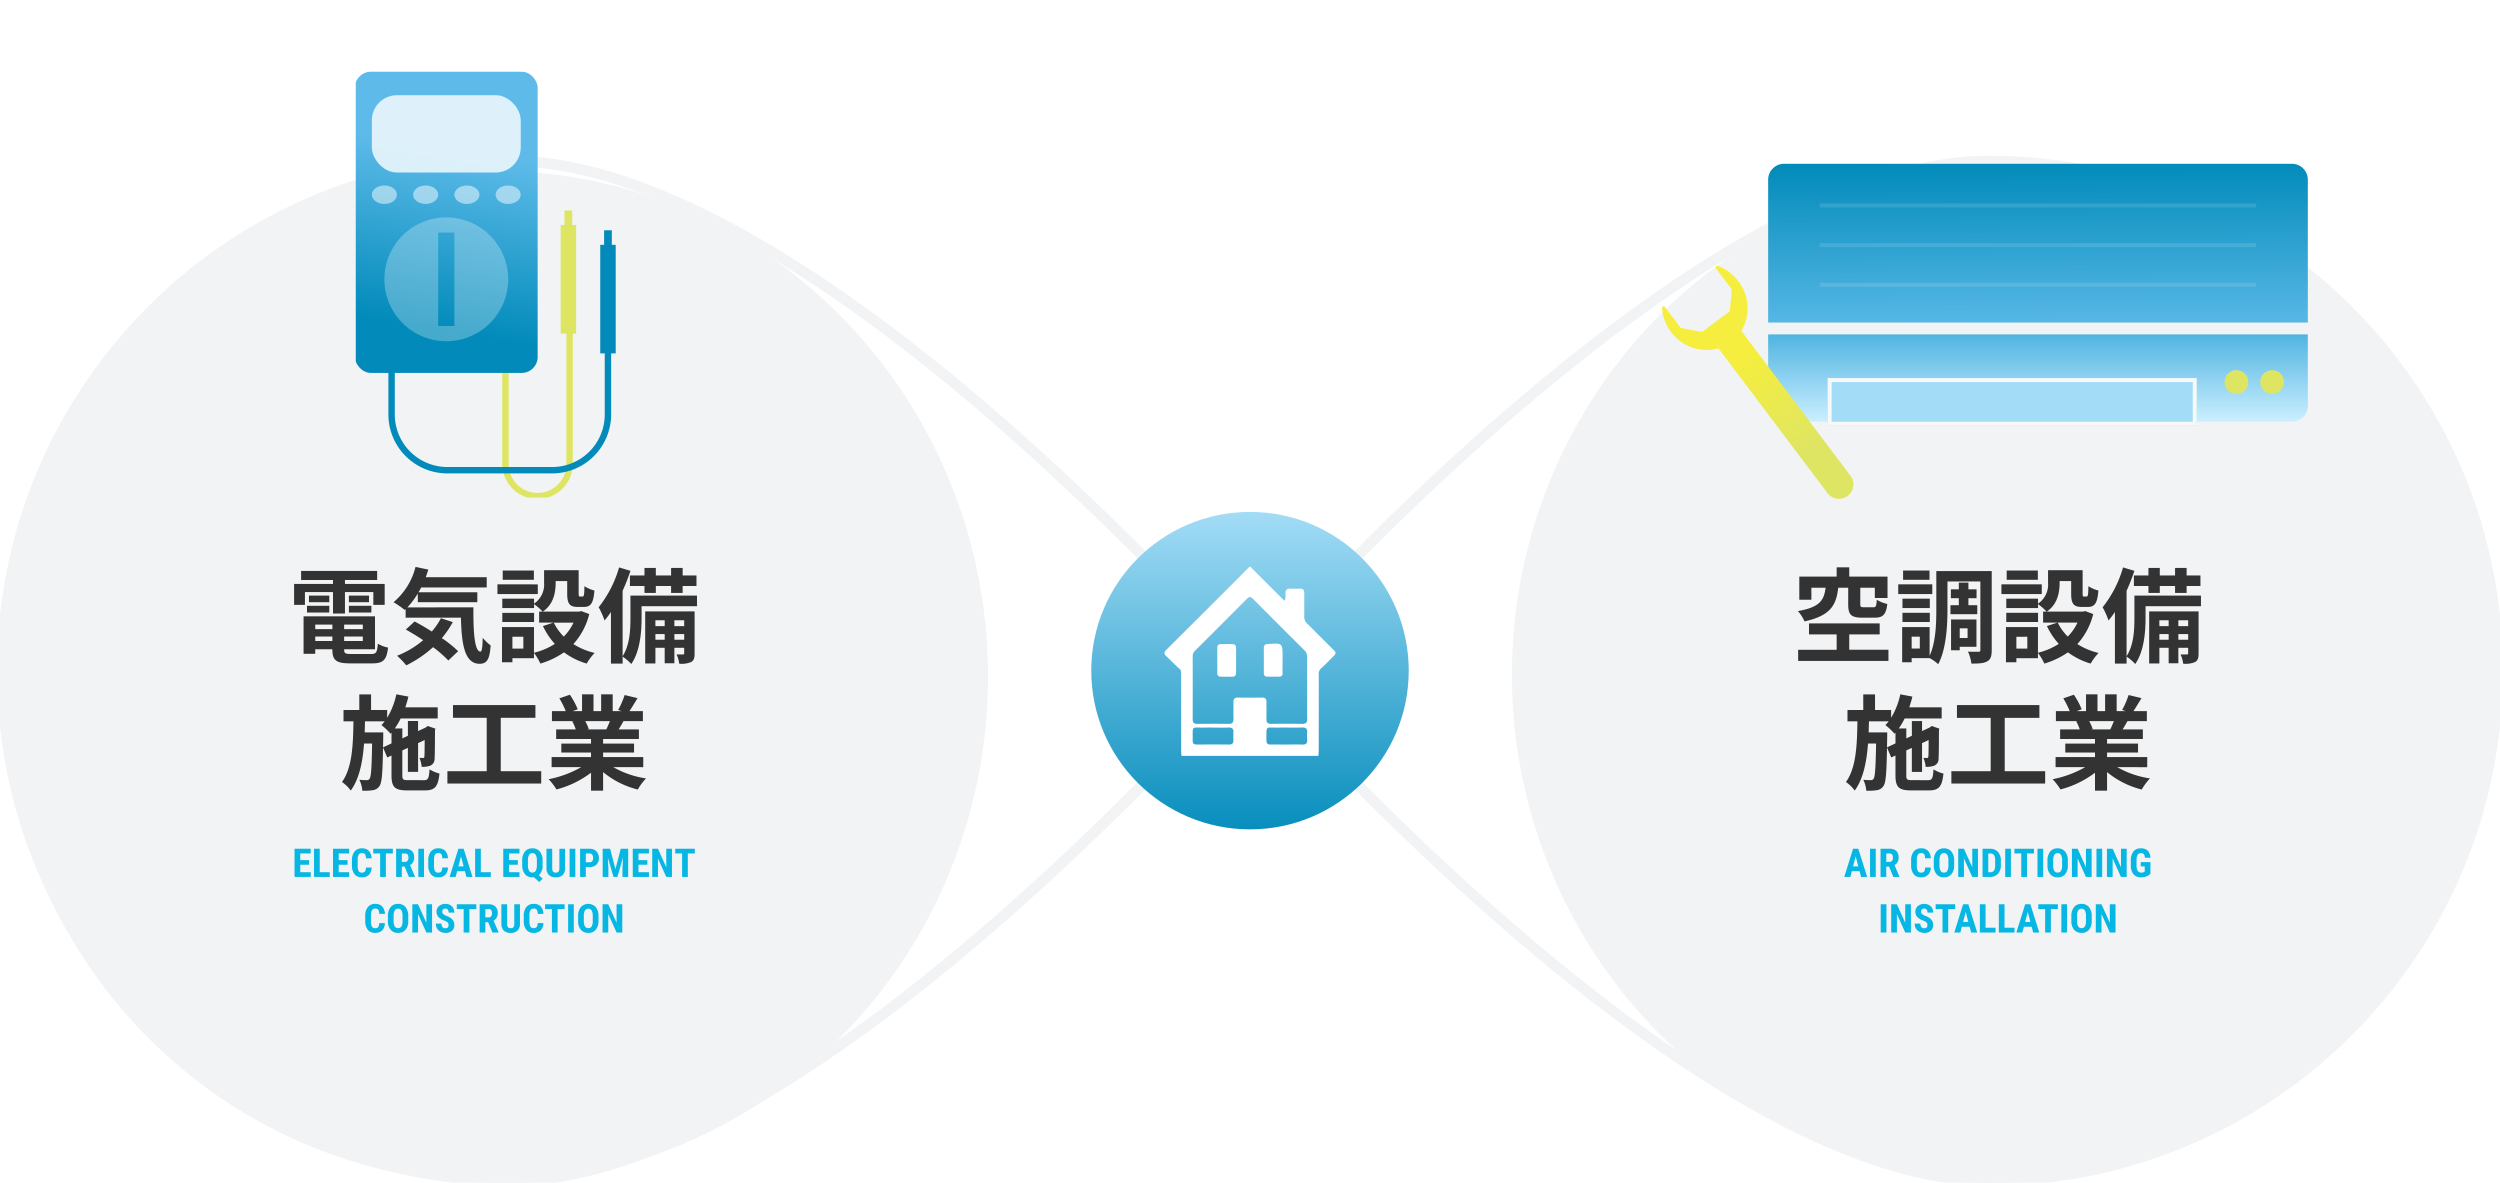 <svg xmlns="http://www.w3.org/2000/svg" xmlns:xlink="http://www.w3.org/1999/xlink" width="630" height="298" viewBox="0 0 630 298">
  <defs>
    <clipPath id="clip-path">
      <rect id="Rectangle_59894" data-name="Rectangle 59894" width="630" height="298" transform="translate(368 1681)" fill="#fff" stroke="#707070" stroke-width="1"/>
    </clipPath>
    <clipPath id="clip-path-2">
      <rect id="Rectangle_59826" data-name="Rectangle 59826" width="65.691" height="107.775" transform="translate(0 0)" fill="#fff" stroke="#707070" stroke-width="1"/>
    </clipPath>
    <linearGradient id="linear-gradient" x1="0.463" y1="0.856" x2="0.526" y2="0.251" gradientUnits="objectBoundingBox">
      <stop offset="0" stop-color="#028bba"/>
      <stop offset="1" stop-color="#5ebbe9"/>
    </linearGradient>
    <linearGradient id="linear-gradient-2" x1="0.518" y1="1.087" x2="0.5" gradientUnits="objectBoundingBox">
      <stop offset="0" stop-color="#5ebbe9"/>
      <stop offset="1" stop-color="#028bba"/>
    </linearGradient>
    <linearGradient id="linear-gradient-3" x1="0.5" x2="0.5" y2="1" gradientUnits="objectBoundingBox">
      <stop offset="0" stop-color="#50b4e2"/>
      <stop offset="1" stop-color="#cbefff"/>
    </linearGradient>
    <linearGradient id="linear-gradient-4" x1="0.479" y1="0.772" x2="0.492" y2="0.35" gradientUnits="objectBoundingBox">
      <stop offset="0" stop-color="#dee562"/>
      <stop offset="1" stop-color="#f5ee3f"/>
    </linearGradient>
    <linearGradient id="linear-gradient-5" x1="0.5" x2="0.5" y2="1" gradientUnits="objectBoundingBox">
      <stop offset="0" stop-color="#a3dcf6"/>
      <stop offset="1" stop-color="#088ebd"/>
    </linearGradient>
    <filter id="Path_85961" x="461.755" y="210.782" width="83.153" height="27.305" filterUnits="userSpaceOnUse">
      <feOffset input="SourceAlpha"/>
      <feGaussianBlur stdDeviation="1" result="blur"/>
      <feFlood flood-color="#fff"/>
      <feComposite operator="in" in2="blur"/>
      <feComposite in="SourceGraphic"/>
    </filter>
    <filter id="Path_85959" x="71.227" y="210.781" width="106.864" height="27.305" filterUnits="userSpaceOnUse">
      <feOffset input="SourceAlpha"/>
      <feGaussianBlur stdDeviation="1" result="blur-2"/>
      <feFlood flood-color="#fff"/>
      <feComposite operator="in" in2="blur-2"/>
      <feComposite in="SourceGraphic"/>
    </filter>
  </defs>
  <g id="img" transform="translate(-368 -1681)">
    <g id="img-2" data-name="img" clip-path="url(#clip-path)">
      <path id="Path_85614" data-name="Path 85614" d="M501.1,0C432.273,0,334.635,105.91,315.76,127.142l-.758.852-.753-.852a714.166,714.166,0,0,0-63.736-62.925C201.9,22.2,159.852,0,128.9,0,57.826,0,0,57.894,0,129.057S57.826,258.113,128.9,258.113c68.615,0,166.428-106.175,185.34-127.459L315,129.8l.76.856C334.672,151.942,432.486,258.113,501.1,258.113,572.174,258.113,630,200.219,630,129.057S572.174,0,501.1,0M128.9,256.911c-70.416,0-127.7-57.356-127.7-127.855S58.489,1.2,128.9,1.2c30.655,0,72.435,22.1,120.824,63.925a712.334,712.334,0,0,1,63.62,62.812l.85.958-.851.958C294.5,151.072,197.007,256.911,128.9,256.911m372.19,0c-68.1,0-165.586-105.835-184.438-127.052l-.852-.959.852-.959C335.472,106.777,432.785,1.2,501.1,1.2c70.416,0,127.7,57.355,127.7,127.855S571.511,256.911,501.1,256.911" transform="translate(368 1721)" fill="#f2f3f4" stroke="#f2f3f4" stroke-width="1.5"/>
      <ellipse id="Ellipse_1751" data-name="Ellipse 1751" cx="124.5" cy="127.5" rx="124.5" ry="127.5" transform="translate(368 1724)" fill="#f2f3f4"/>
      <ellipse id="Ellipse_1754" data-name="Ellipse 1754" cx="124.5" cy="127" rx="124.5" ry="127" transform="translate(749 1724)" fill="#f2f3f4"/>
      <g id="img-3" data-name="img" transform="translate(457.654 1698.607)" clip-path="url(#clip-path-2)">
        <path id="Path_85541" data-name="Path 85541" d="M18.607,3.669h-.974V0H15.686V3.669h-.974V31.034h1.441v32.8a7.271,7.271,0,1,1-14.541,0V36.376H0V63.834a8.883,8.883,0,1,0,17.766,0v-32.8h.845V3.669Z" transform="translate(36.915 35.424)" fill="#dee562"/>
        <path id="Path_85542" data-name="Path 85542" d="M57.282,3.669h-.974V0H54.361V3.669h-.974V31.034h1.135v15.4A13.251,13.251,0,0,1,41.287,59.665H14.848A13.253,13.253,0,0,1,1.612,46.429V24.936H0V46.429A14.865,14.865,0,0,0,14.848,61.277H41.287A14.865,14.865,0,0,0,56.134,46.429v-15.4h1.151V3.669Z" transform="translate(8.22 40.415)" fill="#028bba"/>
        <rect id="Rectangle_59824" data-name="Rectangle 59824" width="46.046" height="75.899" rx="4" transform="translate(-0.212 0.47)" fill="url(#linear-gradient)"/>
        <rect id="Rectangle_59825" data-name="Rectangle 59825" width="37.52" height="19.481" rx="6.33" transform="translate(4.05 6.387)" fill="#fff" opacity="0.794"/>
        <ellipse id="Ellipse_1729" data-name="Ellipse 1729" cx="3.163" cy="2.331" rx="3.163" ry="2.331" transform="translate(4.05 29.131)" fill="#fff" opacity="0.49"/>
        <ellipse id="Ellipse_1730" data-name="Ellipse 1730" cx="3.163" cy="2.331" rx="3.163" ry="2.331" transform="translate(14.448 29.131)" fill="#fff" opacity="0.49"/>
        <ellipse id="Ellipse_1731" data-name="Ellipse 1731" cx="3.163" cy="2.331" rx="3.163" ry="2.331" transform="translate(24.846 29.131)" fill="#fff" opacity="0.49"/>
        <ellipse id="Ellipse_1732" data-name="Ellipse 1732" cx="3.163" cy="2.331" rx="3.163" ry="2.331" transform="translate(35.244 29.131)" fill="#fff" opacity="0.49"/>
        <g id="Group_28265" data-name="Group 28265" transform="translate(7.214 37.175)" opacity="0.55">
          <path id="Path_85543" data-name="Path 85543" d="M15.6,0A15.6,15.6,0,1,0,31.2,15.6,15.6,15.6,0,0,0,15.6,0Zm2.035,27.364H13.561V3.834h4.072Z" transform="translate(0 0)" fill="#fff" opacity="0.49"/>
        </g>
      </g>
      <g id="Group_28284" data-name="Group 28284" transform="translate(47.573 39.276)">
        <g id="Group_28283" data-name="Group 28283" transform="translate(17162.873 6081.497)">
          <path id="Rectangle_59866" data-name="Rectangle 59866" d="M4,0H132a4,4,0,0,1,4,4V40a0,0,0,0,1,0,0H0a0,0,0,0,1,0,0V4A4,4,0,0,1,4,0Z" transform="translate(-16396.873 -4398.497)" fill="url(#linear-gradient-2)"/>
          <path id="Rectangle_59867" data-name="Rectangle 59867" d="M0,0H136a0,0,0,0,1,0,0V18a4,4,0,0,1-4,4H4a4,4,0,0,1-4-4V0A0,0,0,0,1,0,0Z" transform="translate(-16396.873 -4355.497)" fill="url(#linear-gradient-3)"/>
          <g id="Rectangle_59868" data-name="Rectangle 59868" transform="translate(-16381.873 -4344.497)" fill="#a3dcf6" stroke="#f6f8f9" stroke-width="1">
            <rect width="93" height="12" stroke="none"/>
            <rect x="0.5" y="0.5" width="92" height="11" fill="none"/>
          </g>
          <circle id="Ellipse_1744" data-name="Ellipse 1744" cx="3" cy="3" r="3" transform="translate(-16281.873 -4346.497)" fill="#dee562"/>
          <circle id="Ellipse_1745" data-name="Ellipse 1745" cx="3" cy="3" r="3" transform="translate(-16272.873 -4346.497)" fill="#dee562"/>
          <rect id="Rectangle_59869" data-name="Rectangle 59869" width="110" height="1" transform="translate(-16383.873 -4388.497)" fill="#fff" opacity="0.12"/>
          <rect id="Rectangle_59870" data-name="Rectangle 59870" width="110" height="1" transform="translate(-16383.873 -4378.497)" fill="#fff" opacity="0.12"/>
          <rect id="Rectangle_59871" data-name="Rectangle 59871" width="110" height="1" transform="translate(-16383.873 -4368.497)" fill="#fff" opacity="0.12"/>
        </g>
        <path id="Path_85572" data-name="Path 85572" d="M158.258,73.424a11.4,11.4,0,0,0-1.833-6.234.4.4,0,0,0-.724.241v6.594l-3.684,4.1h-8.757l-3.684-4.1v-6.6a.4.4,0,0,0-.722-.241,11.437,11.437,0,0,0-1.815,6.893,11.107,11.107,0,0,0,7.042,9.805v45.652a3.624,3.624,0,0,0,7.248,0v-45.7a11.1,11.1,0,0,0,6.927-10.415Z" transform="matrix(0.799, -0.602, 0.602, 0.799, 587.856, 1749.219)" fill="url(#linear-gradient-4)"/>
      </g>
      <circle id="Ellipse_1753" data-name="Ellipse 1753" cx="40" cy="40" r="40" transform="translate(643 1810)" fill="url(#linear-gradient-5)"/>
      <g id="Group_28338" data-name="Group 28338" transform="translate(661.456 1823.822)">
        <path id="Path_85607" data-name="Path 85607" d="M38.784,47.65H4.264c-.026-.492-.074-.984-.075-1.475q-.008-9.579-.01-19.158c0-.429.1-.845-.354-1.239-1.139-1-2.163-2.125-3.288-3.14C-.168,22-.185,21.565.52,20.865Q11,10.462,21.418,0h.212l8.627,8.6a3.792,3.792,0,0,0,.235-1.7c-.078-.98.3-1.452,1.324-1.389.738.045,1.481.031,2.221,0,.843-.03,1.209.311,1.193,1.186-.036,1.939.017,3.879-.02,5.818A2.364,2.364,0,0,0,36,14.373c2.24,2.2,4.434,4.442,6.672,6.642.5.495.593.866.05,1.386-1.069,1.025-2.04,2.158-3.165,3.113a1.844,1.844,0,0,0-.692,1.621q.022,9.52,0,19.041c0,.491-.052.983-.079,1.474M35.943,30.6c0-2.612-.014-5.224.01-7.835a2.176,2.176,0,0,0-.676-1.694q-6.5-6.456-12.95-12.954C21.7,7.477,21.3,7.53,20.7,8.138Q14.252,14.644,7.751,21.1A1.967,1.967,0,0,0,7.1,22.584q.022,7.941,0,15.882c0,.826.327,1.13,1.133,1.123,2.647-.023,5.294-.032,7.941,0,.947.013,1.231-.408,1.206-1.285-.039-1.375.015-2.753-.013-4.129-.017-.828.263-1.228,1.16-1.21,2.011.041,4.024.035,6.035,0,.825-.013,1.142.332,1.129,1.132-.022,1.411.031,2.824-.011,4.235-.027.906.317,1.267,1.236,1.254,2.576-.035,5.153-.047,7.729.006,1.042.022,1.341-.388,1.321-1.378-.051-2.54-.017-5.082-.017-7.623M12.308,40.526c-.7,0-1.408-.013-2.111,0-3.625.077-3.029-.662-3.1,3.236-.014.792.361,1.045,1.1,1.041,2.674-.017,5.348-.027,8.022.006.885.011,1.205-.359,1.154-1.2a13.029,13.029,0,0,1,0-1.793c.073-.943-.276-1.353-1.267-1.3-1.264.063-2.533.015-3.8.015M30.731,44.8c1.337,0,2.675-.036,4.01.012.93.033,1.277-.355,1.21-1.255a11.059,11.059,0,0,1,0-1.792c.089-1-.36-1.28-1.3-1.255-1.968.054-3.94-.01-5.909.022-3.517.056-3-.637-3.061,3.178-.013.837.356,1.117,1.148,1.1,1.3-.032,2.6-.009,3.9-.008" transform="translate(0 0)" fill="#fff"/>
        <path id="Path_85608" data-name="Path 85608" d="M62.764,96.1c0-1.054.02-2.11-.007-3.163-.017-.66.252-.991.916-.987.07,0,.141-.01.211-.009,4.284.038,3.543-.54,3.615,3.4.023,1.265-.014,2.531,0,3.8.007.7-.3,1.041-1.006,1.034-.914-.009-1.828-.006-2.741,0-.685,0-1.028-.27-1-1.011.041-1.018.01-2.038.011-3.058" transform="translate(-49.462 -72.462)" fill="#fff"/>
        <path id="Path_85609" data-name="Path 85609" d="M122.894,95.826c0,1.019-.02,2.039.007,3.057.017.627-.26.913-.864.916-.984,0-1.967,0-2.951,0a.8.8,0,0,1-.909-.9q0-3.163,0-6.325c0-.636.277-1,.945-.985.035,0,.07,0,.105-.006,3.674-.282,3.674-.282,3.674,3.4v.844h-.006" transform="translate(-93.148 -72.105)" fill="#fff"/>
      </g>
    </g>
    <g transform="matrix(1, 0, 0, 1, 368, 1681)" filter="url(#Path_85961)">
      <path id="Path_85961-2" data-name="Path 85961" d="M-34.888-1.455h-1.958L-37.227,0h-1.519l2.222-7.109h1.313L-32.974,0h-1.533Zm-1.646-1.2h1.328l-.664-2.534ZM-30.811,0h-1.436V-7.109h1.436Zm3.359-2.6h-.713V0H-29.6V-7.109h2.29a2.326,2.326,0,0,1,1.667.559,2.088,2.088,0,0,1,.588,1.589,2.068,2.068,0,0,1-1.03,1.982l1.245,2.91V0h-1.543Zm-.713-1.2h.815A.755.755,0,0,0-26.7-4.08a1.241,1.241,0,0,0,.215-.764q0-1.069-.835-1.069h-.84Zm11.221,1.426a2.659,2.659,0,0,1-.684,1.841A2.414,2.414,0,0,1-19.4.1,2.24,2.24,0,0,1-21.252-.7a3.516,3.516,0,0,1-.642-2.263v-1.2a3.426,3.426,0,0,1,.664-2.258,2.276,2.276,0,0,1,1.846-.793,2.291,2.291,0,0,1,1.765.649,2.953,2.953,0,0,1,.686,1.865h-1.44a1.915,1.915,0,0,0-.232-1.038.915.915,0,0,0-.779-.286.871.871,0,0,0-.815.4,2.817,2.817,0,0,0-.254,1.326v1.343a3.1,3.1,0,0,0,.237,1.455.87.87,0,0,0,.813.4.94.94,0,0,0,.781-.276,1.817,1.817,0,0,0,.244-1Zm5.889-.547a3.316,3.316,0,0,1-.676,2.222A2.338,2.338,0,0,1-13.608.1a2.364,2.364,0,0,1-1.88-.784,3.268,3.268,0,0,1-.693-2.195V-4.1A3.5,3.5,0,0,1-15.5-6.384a2.309,2.309,0,0,1,1.885-.823,2.32,2.32,0,0,1,1.87.808,3.447,3.447,0,0,1,.693,2.268ZM-12.5-4.106a2.919,2.919,0,0,0-.273-1.431.915.915,0,0,0-.85-.469.918.918,0,0,0-.845.452,2.774,2.774,0,0,0-.283,1.375v1.265a2.644,2.644,0,0,0,.278,1.375.944.944,0,0,0,.859.442.92.92,0,0,0,.835-.432,2.593,2.593,0,0,0,.278-1.34ZM-5.054,0H-6.489l-2.1-4.663V0h-1.436V-7.109h1.436l2.1,4.668V-7.109h1.431ZM-3.9,0V-7.109h1.88a2.587,2.587,0,0,1,1.985.791A3.1,3.1,0,0,1,.718-4.15V-3A3.111,3.111,0,0,1-.022-.8,2.642,2.642,0,0,1-2.061,0Zm1.436-5.913v4.722h.43A1.2,1.2,0,0,0-1.025-1.57,2.252,2.252,0,0,0-.718-2.876V-4.111A2.525,2.525,0,0,0-1-5.5a1.123,1.123,0,0,0-.947-.413ZM3.247,0H1.812V-7.109H3.247ZM9.058-5.913H7.3V0H5.859V-5.913H4.131v-1.2H9.058ZM11.382,0H9.946V-7.109h1.436Zm6.211-2.915a3.316,3.316,0,0,1-.676,2.222A2.338,2.338,0,0,1,15.039.1a2.364,2.364,0,0,1-1.88-.784,3.268,3.268,0,0,1-.693-2.195V-4.1a3.5,3.5,0,0,1,.679-2.288,2.309,2.309,0,0,1,1.885-.823A2.32,2.32,0,0,1,16.9-6.4a3.447,3.447,0,0,1,.693,2.268Zm-1.44-1.191a2.919,2.919,0,0,0-.273-1.431.915.915,0,0,0-.85-.469.918.918,0,0,0-.845.452A2.774,2.774,0,0,0,13.9-4.18v1.265a2.644,2.644,0,0,0,.278,1.375.944.944,0,0,0,.859.442.92.92,0,0,0,.835-.432,2.593,2.593,0,0,0,.278-1.34ZM23.594,0H22.158l-2.1-4.663V0H18.623V-7.109h1.436l2.1,4.668V-7.109h1.431Zm2.651,0H24.81V-7.109h1.436Zm6.177,0H30.986l-2.1-4.663V0H27.451V-7.109h1.436l2.1,4.668V-7.109h1.431Zm5.986-.806a2.619,2.619,0,0,1-1.018.676A3.72,3.72,0,0,1,36.069.1a2.422,2.422,0,0,1-1.9-.759,3.283,3.283,0,0,1-.7-2.209V-4.15a3.516,3.516,0,0,1,.642-2.263,2.268,2.268,0,0,1,1.873-.793,2.412,2.412,0,0,1,1.746.571,2.7,2.7,0,0,1,.681,1.792h-1.4a1.621,1.621,0,0,0-.283-.925.907.907,0,0,0-.7-.247.92.92,0,0,0-.845.425,2.707,2.707,0,0,0-.273,1.353v1.289A2.645,2.645,0,0,0,35.2-1.536a1.057,1.057,0,0,0,.955.442,1.247,1.247,0,0,0,.688-.171l.127-.088v-1.3H35.962V-3.74h2.446ZM-28.123,14h-1.436V6.891h1.436Zm6.177,0h-1.436l-2.1-4.663V14h-1.436V6.891h1.436l2.1,4.668V6.891h1.431Zm4.155-1.865a.891.891,0,0,0-.222-.657,2.558,2.558,0,0,0-.808-.461,3.766,3.766,0,0,1-1.538-.95,1.909,1.909,0,0,1-.469-1.287,1.8,1.8,0,0,1,.637-1.443,2.4,2.4,0,0,1,1.619-.544,2.424,2.424,0,0,1,1.167.276,1.914,1.914,0,0,1,.789.779A2.336,2.336,0,0,1-16.34,8.99h-1.431a1.179,1.179,0,0,0-.212-.759A.744.744,0,0,0-18.6,7.97a.767.767,0,0,0-.586.222.835.835,0,0,0-.21.6.737.737,0,0,0,.234.53,2.7,2.7,0,0,0,.83.491,3.557,3.557,0,0,1,1.511.923,2.056,2.056,0,0,1,.471,1.392,1.835,1.835,0,0,1-.591,1.45,2.339,2.339,0,0,1-1.606.522,2.766,2.766,0,0,1-1.255-.283A2.124,2.124,0,0,1-20.684,13,2.355,2.355,0,0,1-21,11.759h1.44a1.358,1.358,0,0,0,.239.894.979.979,0,0,0,.781.278Q-17.791,12.931-17.791,12.135Zm7-4.048h-1.758V14h-1.44V8.087h-1.729v-1.2h4.927Zm3.633,4.458H-9.114L-9.495,14h-1.519l2.222-7.109h1.313L-5.242,14H-6.775Zm-1.646-1.2h1.328l-.664-2.534Zm5.659,1.46h2.52V14H-4.578V6.891h1.436Zm4.785,0h2.52V14H.208V6.891H1.643Zm6.836-.264H6.521L6.14,14H4.622L6.843,6.891H8.157L10.393,14H8.86Zm-1.646-1.2H8.162L7.5,8.814Zm8.242-3.262H13.318V14h-1.44V8.087H10.149v-1.2h4.927ZM17.4,14H15.964V6.891H17.4Zm6.211-2.915a3.316,3.316,0,0,1-.676,2.222,2.338,2.338,0,0,1-1.877.791,2.364,2.364,0,0,1-1.88-.784,3.268,3.268,0,0,1-.693-2.195V9.9a3.5,3.5,0,0,1,.679-2.288,2.309,2.309,0,0,1,1.885-.823,2.32,2.32,0,0,1,1.87.808,3.447,3.447,0,0,1,.693,2.268ZM22.17,9.894A2.919,2.919,0,0,0,21.9,8.463,1.01,1.01,0,0,0,20.2,8.446a2.774,2.774,0,0,0-.283,1.375v1.265a2.644,2.644,0,0,0,.278,1.375.944.944,0,0,0,.859.442.92.92,0,0,0,.835-.432,2.593,2.593,0,0,0,.278-1.34ZM29.612,14H28.176l-2.1-4.663V14H24.641V6.891h1.436l2.1,4.668V6.891h1.431Z" transform="translate(503.5 220.99)" fill="#06b6e3"/>
    </g>
    <path id="Path_85960" data-name="Path 85960" d="M-37.752-16.874v4.134c0,2.574.624,3.406,3.536,3.406h3.094c2.08,0,2.912-.728,3.224-3.458a8.343,8.343,0,0,1-2.652-1.066c-.1,1.638-.234,1.9-.884,1.9h-2.314c-.806,0-.962-.1-.962-.806v-4.108h3.666V-14.3h3.2v-5.382h-9.646v-2.34h-3.172v2.34h-9.412v5.824h3.042v-3.016h3.588c-.416,3.068-1.326,4.888-6.994,5.876a8.821,8.821,0,0,1,1.664,2.6c6.6-1.43,8.034-4.16,8.5-8.476Zm.26,15.626V-5.122h7.67V-7.9h-17.81v2.782h6.968v3.874h-9.7V1.56h22.75V-1.248Zm20.228-19.968H-23.92v2.34h6.656Zm.7,3.484h-8.58v2.444h8.58Zm-.624,3.614h-6.89v2.366h6.89Zm-6.89,5.876h6.89v-2.314h-6.89Zm12.09-4.238v2.262h6.76V-12.48H-7.462v-1.768h2.054v-2.236H-7.462v-1.69H-9.88v1.69h-2v2.236h2v1.768ZM-7.67-6.656v2.444H-9.646V-6.656ZM-5.434-2v-6.89h-6.4v7.774h2.184V-2Zm-14.274.442h-2.054V-4.55h2.054ZM-1.586-21.086H-15.548v9.672c0,3.588-.13,8.294-1.69,11.674V-6.968h-6.916V1.9h2.392V.858h4.524A9.71,9.71,0,0,1-15.08,2.392c2.028-3.744,2.34-9.672,2.34-13.806V-18.46h8.294V-1.248c0,.39-.1.494-.468.494-.39,0-1.586.026-2.652-.026a10.724,10.724,0,0,1,.858,3.016c1.846,0,3.12-.052,4-.572C-1.82,1.17-1.586.286-1.586-1.222Zm11.622-.13H2.184v2.34h7.852Zm.988,3.484H.858v2.444H11.024Zm-.936,7.176H2.08v2.314h8.008Zm9.932,2.47a12.329,12.329,0,0,1-2.444,3.51,12.811,12.811,0,0,1-2.522-3.51ZM7.384-1.534H4.628v-2.99H7.384ZM21.97-11l-.52.13H12.3c2.7-1.846,3.224-4.81,3.224-7.254v-.442h2.912v3.146c0,2.574.6,3.38,2.678,3.38H22.62c1.742,0,2.418-.91,2.678-4.134a8.821,8.821,0,0,1-2.522-1.092c-.026,2.262-.13,2.6-.468,2.6h-.65c-.286,0-.338-.078-.338-.806v-5.824H12.61V-18.2a5.843,5.843,0,0,1-2.522,5.33v-1.248H2.08v2.366h8.008v-.988a13.785,13.785,0,0,1,2.158,1.872h-.884v2.782h3.614l-2.652.858a18.082,18.082,0,0,0,2.99,4.5A17.044,17.044,0,0,1,10.062-.494V-6.968H2V1.9H4.628V.884h5.434V-.442a13.09,13.09,0,0,1,1.612,2.678A21,21,0,0,0,17.628-.6a18.121,18.121,0,0,0,5.72,2.834,13.323,13.323,0,0,1,2-2.678,17.753,17.753,0,0,1-5.356-2.236,17.543,17.543,0,0,0,4-7.566Zm12.272-8.97v2.652h3.666v1.742h2.86v-1.742h3.848v1.742h2.912v-1.742h3.484v-2.652H47.528v-1.9H44.616v1.9H40.768v-1.9h-2.86v1.9ZM45.448-3.77V-5.2h2.47v1.43Zm-4.784,0V-5.2H43v1.43ZM43-8.684V-7.2h-2.34V-8.684Zm4.914,0V-7.2h-2.47V-8.684Zm2.626-2.236H38.09V2.21h2.574V-1.742H43v3.9h2.444v-3.9h2.47V-.39c0,.26-.052.312-.286.312-.26.026-.91.026-1.638,0a7.741,7.741,0,0,1,.676,2.34,6.026,6.026,0,0,0,2.99-.416c.728-.416.884-1.04.884-2.21Zm.6-3.978H34.372V-9.2c0,2.86-.156,6.786-1.976,9.568V-16.094a50.541,50.541,0,0,0,1.976-5.044L31.512-22A28.97,28.97,0,0,1,26.364-11.96a21.508,21.508,0,0,1,1.482,3.328,20.741,20.741,0,0,0,1.612-2.132v13H32.4V.468A12.58,12.58,0,0,1,34.58,2.34c2.21-3.146,2.6-8.112,2.6-11.492V-12.22H51.142Zm-79.118,38.24.052-2.6v-1.17H-32.6c.026-.91.052-1.846.078-2.782h4.966a9.693,9.693,0,0,1-.832.936,16.862,16.862,0,0,1,2.314,2.184l.234-.26v2.7Zm6.344,8.268c-1.3,0-1.482-.156-1.482-1.222V24.122l1.4-.65V29.53h2.574V22.276l1.664-.78c-.026,2.47-.026,3.9-.078,4.134-.026.338-.156.39-.364.39s-.572,0-.884-.026a7.81,7.81,0,0,1,.572,2.262,5.878,5.878,0,0,0,2.132-.286,1.824,1.824,0,0,0,1.118-1.794c.078-.78.078-3.432.1-7.124l.1-.416-1.924-.676-.468.338-.1.078-1.872.858V16.712H-21.71V20.43l-1.4.65v-2.5h-1.9a16.932,16.932,0,0,0,1.482-2.522H-14.2V13.254H-22.36c.286-.884.572-1.794.78-2.7l-3.042-.572a18.78,18.78,0,0,1-2.314,5.9V13.93h-4.056V10h-2.964V13.93h-3.978v2.86h2.5c-.078,6.006-.312,11.726-2.886,15.288a9.176,9.176,0,0,1,2.21,2.158c2.158-2.964,2.99-7.176,3.354-11.856h2.028c-.1,6.11-.26,8.294-.6,8.814a.755.755,0,0,1-.754.416,14.522,14.522,0,0,1-1.872-.1,7.26,7.26,0,0,1,.754,2.756,13.591,13.591,0,0,0,2.678-.13,2.329,2.329,0,0,0,1.664-1.066c.6-.832.78-3.328.884-9.7l1.066,2.522,1.066-.494v4.992c0,2.964.832,3.8,3.9,3.8h4.55c2.522,0,3.3-.988,3.64-4.238a8.516,8.516,0,0,1-2.5-1.066c-.156,2.288-.364,2.73-1.378,2.73ZM1.69,29.348V15.906h8.736V12.682H-10.348v3.224h8.5V29.348h-9.906v3.12H11.882v-3.12ZM29.2,16.738c-.286.7-.6,1.456-.91,2.08H23.426l.442-.078a12.806,12.806,0,0,0-.884-2Zm8.4,11.6V25.786H27.482V24.642h7.8V22.406h-7.8v-1.17H36.5V18.818h-5.1c.39-.624.806-1.326,1.222-2.08h4.888V14.216h-3.38c.6-.91,1.3-2.08,2.028-3.276l-3.25-.78a20.944,20.944,0,0,1-1.638,3.77l.936.286H29.9V9.978H26.988v4.238H25.064V9.978H22.178v4.238H19.812l1.274-.468a19.674,19.674,0,0,0-1.976-3.666l-2.652.91a23.306,23.306,0,0,1,1.612,3.224H14.586v2.522H20.02l-.312.052a11.683,11.683,0,0,1,.884,2.028h-4.94v2.418H24.44v1.17H16.952v2.236H24.44v1.144H14.508v2.548H21.97a27.316,27.316,0,0,1-8.216,3.042A14.422,14.422,0,0,1,15.73,33.95a24.663,24.663,0,0,0,8.71-4.212v4.524h3.042v-4.68a22.193,22.193,0,0,0,8.736,4.394,14.544,14.544,0,0,1,2.08-2.808,23.228,23.228,0,0,1-8.242-2.834Z" transform="translate(871.5 1845.989)" fill="#333"/>
    <g transform="matrix(1, 0, 0, 1, 368, 1681)" filter="url(#Path_85959)">
      <path id="Path_85959-2" data-name="Path 85959" d="M-46.6-3.076h-2.236v1.885h2.646V0h-4.082V-7.109H-46.2v1.2h-2.637v1.68H-46.6Zm2.671,1.885h2.52V0h-3.955V-7.109h1.436Zm7.021-1.885h-2.236v1.885H-36.5V0h-4.082V-7.109h4.072v1.2h-2.637v1.68h2.236Zm6.055.708a2.659,2.659,0,0,1-.684,1.841A2.414,2.414,0,0,1-33.315.1,2.24,2.24,0,0,1-35.164-.7a3.516,3.516,0,0,1-.642-2.263v-1.2a3.426,3.426,0,0,1,.664-2.258A2.276,2.276,0,0,1-33.3-7.207a2.291,2.291,0,0,1,1.765.649,2.953,2.953,0,0,1,.686,1.865h-1.44a1.915,1.915,0,0,0-.232-1.038.915.915,0,0,0-.779-.286.871.871,0,0,0-.815.4,2.817,2.817,0,0,0-.254,1.326v1.343a3.1,3.1,0,0,0,.237,1.455.87.87,0,0,0,.813.4.94.94,0,0,0,.781-.276,1.817,1.817,0,0,0,.244-1Zm5.347-3.545h-1.758V0h-1.44V-5.913h-1.729v-1.2h4.927ZM-22.529-2.6h-.713V0h-1.436V-7.109h2.29a2.326,2.326,0,0,1,1.667.559,2.088,2.088,0,0,1,.588,1.589,2.068,2.068,0,0,1-1.03,1.982l1.245,2.91V0H-21.46Zm-.713-1.2h.815a.755.755,0,0,0,.645-.286,1.241,1.241,0,0,0,.215-.764q0-1.069-.835-1.069h-.84ZM-17.646,0h-1.436V-7.109h1.436Zm6.025-2.368A2.659,2.659,0,0,1-12.3-.527,2.414,2.414,0,0,1-14.082.1,2.24,2.24,0,0,1-15.93-.7a3.516,3.516,0,0,1-.642-2.263v-1.2a3.426,3.426,0,0,1,.664-2.258,2.276,2.276,0,0,1,1.846-.793,2.291,2.291,0,0,1,1.765.649,2.953,2.953,0,0,1,.686,1.865h-1.44a1.915,1.915,0,0,0-.232-1.038.915.915,0,0,0-.779-.286.871.871,0,0,0-.815.4,2.817,2.817,0,0,0-.254,1.326v1.343A3.1,3.1,0,0,0-14.9-1.489a.87.87,0,0,0,.813.4A.94.94,0,0,0-13.3-1.37a1.817,1.817,0,0,0,.244-1Zm4.277.913H-9.3L-9.683,0H-11.2l2.222-7.109h1.313L-5.43,0H-6.963Zm-1.646-1.2h1.328l-.664-2.534Zm5.659,1.46h2.52V0H-4.766V-7.109H-3.33ZM6-3.076H3.76v1.885H6.406V0H2.324V-7.109H6.4v1.2H3.76v1.68H6ZM12.231-3a3.17,3.17,0,0,1-.952,2.563l.981.879-.9.83L10.049.073,9.673.1A2.322,2.322,0,0,1,7.786-.72,3.453,3.453,0,0,1,7.1-2.983V-4.1a3.5,3.5,0,0,1,.679-2.288,2.309,2.309,0,0,1,1.885-.823,2.331,2.331,0,0,1,1.86.791,3.385,3.385,0,0,1,.708,2.222Zm-1.44-1.1a2.872,2.872,0,0,0-.278-1.436.924.924,0,0,0-.85-.464.918.918,0,0,0-.845.452A2.774,2.774,0,0,0,8.535-4.18V-3a2.863,2.863,0,0,0,.281,1.44.934.934,0,0,0,.857.464.911.911,0,0,0,.837-.461,2.845,2.845,0,0,0,.281-1.409Zm7.1-3v4.922a2.3,2.3,0,0,1-.61,1.7A2.362,2.362,0,0,1,15.557.1a2.381,2.381,0,0,1-1.746-.6,2.317,2.317,0,0,1-.6-1.724V-7.109h1.445v4.893a1.465,1.465,0,0,0,.2.864.837.837,0,0,0,.708.259.827.827,0,0,0,.7-.256,1.46,1.46,0,0,0,.2-.842V-7.109ZM20.479,0H19.043V-7.109h1.436ZM23.12-2.5V0H21.685V-7.109h2.422a2.222,2.222,0,0,1,1.682.654,2.353,2.353,0,0,1,.627,1.7,2.2,2.2,0,0,1-.62,1.65,2.356,2.356,0,0,1-1.719.605Zm0-1.2h.986a.782.782,0,0,0,.635-.269,1.189,1.189,0,0,0,.225-.781,1.409,1.409,0,0,0-.229-.847.736.736,0,0,0-.615-.32h-1Zm6.128-3.413,1.343,5.142,1.338-5.142H33.8V0h-1.44V-1.924L32.5-4.888,31.074,0H30.1L28.677-4.888l.132,2.964V0H27.373V-7.109Zm9.38,4.033H36.392v1.885h2.646V0H34.956V-7.109h4.072v1.2H36.392v1.68h2.236ZM44.834,0H43.4L41.3-4.663V0H39.863V-7.109H41.3l2.1,4.668V-7.109h1.431Zm5.757-5.913H48.833V0h-1.44V-5.913H45.664v-1.2h4.927Zm-78.1,17.545a2.659,2.659,0,0,1-.684,1.841,2.414,2.414,0,0,1-1.777.625,2.24,2.24,0,0,1-1.848-.793,3.516,3.516,0,0,1-.642-2.263v-1.2a3.426,3.426,0,0,1,.664-2.258,2.276,2.276,0,0,1,1.846-.793,2.291,2.291,0,0,1,1.765.649A2.953,2.953,0,0,1-27.5,9.308h-1.44A1.915,1.915,0,0,0-29.17,8.27a.915.915,0,0,0-.779-.286.871.871,0,0,0-.815.4,2.817,2.817,0,0,0-.254,1.326v1.343a3.1,3.1,0,0,0,.237,1.455.87.87,0,0,0,.813.4.94.94,0,0,0,.781-.276,1.817,1.817,0,0,0,.244-1Zm5.889-.547a3.316,3.316,0,0,1-.676,2.222,2.338,2.338,0,0,1-1.877.791,2.364,2.364,0,0,1-1.88-.784,3.268,3.268,0,0,1-.693-2.195V9.9a3.5,3.5,0,0,1,.679-2.288,2.309,2.309,0,0,1,1.885-.823,2.32,2.32,0,0,1,1.87.808,3.447,3.447,0,0,1,.693,2.268Zm-1.44-1.191a2.919,2.919,0,0,0-.273-1.431.915.915,0,0,0-.85-.469.918.918,0,0,0-.845.452A2.774,2.774,0,0,0-25.31,9.82v1.265a2.644,2.644,0,0,0,.278,1.375.944.944,0,0,0,.859.442.92.92,0,0,0,.835-.432,2.593,2.593,0,0,0,.278-1.34ZM-15.618,14h-1.436l-2.1-4.663V14h-1.436V6.891h1.436l2.1,4.668V6.891h1.431Zm4.155-1.865a.891.891,0,0,0-.222-.657,2.558,2.558,0,0,0-.808-.461,3.766,3.766,0,0,1-1.538-.95A1.909,1.909,0,0,1-14.5,8.78a1.8,1.8,0,0,1,.637-1.443,2.4,2.4,0,0,1,1.619-.544,2.424,2.424,0,0,1,1.167.276,1.914,1.914,0,0,1,.789.779,2.336,2.336,0,0,1,.276,1.143h-1.431a1.179,1.179,0,0,0-.212-.759.744.744,0,0,0-.613-.261.767.767,0,0,0-.586.222.835.835,0,0,0-.21.6.737.737,0,0,0,.234.53,2.7,2.7,0,0,0,.83.491,3.557,3.557,0,0,1,1.511.923,2.056,2.056,0,0,1,.471,1.392,1.835,1.835,0,0,1-.591,1.45,2.339,2.339,0,0,1-1.606.522,2.766,2.766,0,0,1-1.255-.283A2.124,2.124,0,0,1-14.355,13a2.355,2.355,0,0,1-.32-1.245h1.44a1.358,1.358,0,0,0,.239.894.979.979,0,0,0,.781.278Q-11.462,12.931-11.462,12.135Zm7-4.048H-6.218V14h-1.44V8.087H-9.387v-1.2H-4.46ZM-1.482,11.4h-.713V14H-3.63V6.891h2.29A2.326,2.326,0,0,1,.327,7.45,2.088,2.088,0,0,1,.916,9.039a2.068,2.068,0,0,1-1.03,1.982l1.245,2.91V14H-.413Zm-.713-1.2h.815A.755.755,0,0,0-.735,9.92,1.241,1.241,0,0,0-.52,9.156q0-1.069-.835-1.069h-.84ZM6.526,6.891v4.922a2.3,2.3,0,0,1-.61,1.7,2.362,2.362,0,0,1-1.724.588,2.381,2.381,0,0,1-1.746-.6,2.317,2.317,0,0,1-.6-1.724V6.891H3.289v4.893a1.465,1.465,0,0,0,.2.864.837.837,0,0,0,.708.259.827.827,0,0,0,.7-.256,1.46,1.46,0,0,0,.2-.842V6.891Zm5.908,4.741a2.659,2.659,0,0,1-.684,1.841,2.414,2.414,0,0,1-1.777.625A2.24,2.24,0,0,1,8.125,13.3a3.516,3.516,0,0,1-.642-2.263v-1.2a3.426,3.426,0,0,1,.664-2.258,2.276,2.276,0,0,1,1.846-.793,2.291,2.291,0,0,1,1.765.649,2.953,2.953,0,0,1,.686,1.865H11a1.915,1.915,0,0,0-.232-1.038.915.915,0,0,0-.779-.286.871.871,0,0,0-.815.4,2.817,2.817,0,0,0-.254,1.326v1.343a3.1,3.1,0,0,0,.237,1.455.87.87,0,0,0,.813.4.94.94,0,0,0,.781-.276,1.817,1.817,0,0,0,.244-1Zm5.347-3.545H16.023V14h-1.44V8.087H12.854v-1.2h4.927ZM20.1,14H18.669V6.891H20.1Zm6.211-2.915a3.316,3.316,0,0,1-.676,2.222,2.338,2.338,0,0,1-1.877.791,2.364,2.364,0,0,1-1.88-.784,3.268,3.268,0,0,1-.693-2.195V9.9a3.5,3.5,0,0,1,.679-2.288A2.569,2.569,0,0,1,25.623,7.6a3.447,3.447,0,0,1,.693,2.268Zm-1.44-1.191A2.919,2.919,0,0,0,24.6,8.463a1.01,1.01,0,0,0-1.694-.017,2.774,2.774,0,0,0-.283,1.375v1.265a2.644,2.644,0,0,0,.278,1.375.944.944,0,0,0,.859.442.92.92,0,0,0,.835-.432,2.593,2.593,0,0,0,.278-1.34ZM32.317,14H30.881l-2.1-4.663V14H27.346V6.891h1.436l2.1,4.668V6.891h1.431Z" transform="translate(124.5 220.99)" fill="#06b6e3"/>
    </g>
    <path id="Path_85958" data-name="Path 85958" d="M-47.658-15.782h7.072v5.408h3.016v-5.408h7.15v3.224h2.86v-5.278H-37.57v-.988h8.112v-2.288H-48.62v2.288h8.034v.988h-9.8v5.278h2.73Zm11.076,5.148h5.668v-1.69h-5.668Zm0-4.264v1.664h5.07V-14.9Zm-4.94,0h-5.122v1.664h5.122Zm-5.616,4.264h5.616v-1.69h-5.616Zm2.08,7.176V-4.576h4.316v1.118Zm4.316-4.134v1.144h-4.316V-7.592Zm7.67,1.144h-4.706V-7.592h4.706Zm-4.706,2.99V-4.576h4.706v1.118Zm1.872,3.276c-1.586,0-1.872-.156-1.872-1.118v-.078H-30V-9.672H-48V-.234h2.938V-1.378h4.316V-1.3c0,2.73.988,3.484,4.55,3.484h5.46c2.834,0,3.666-.858,4.03-3.978a7.906,7.906,0,0,1-2.574-.988c-.182,2.21-.416,2.6-1.716,2.6ZM-13.39-9.2A17.01,17.01,0,0,1-15.678-5.85c-1.482-.936-2.99-1.82-4.342-2.522l-2.21,2.028c1.378.78,2.886,1.69,4.368,2.678A23.012,23.012,0,0,1-24.44.26a20.167,20.167,0,0,1,2.314,2.418A28.959,28.959,0,0,0-15.366-1.9a29.776,29.776,0,0,1,3.848,3.354l2.47-2.34a29.757,29.757,0,0,0-4.108-3.3A23.514,23.514,0,0,0-10.4-8.216Zm-8.45-2.73a20.685,20.685,0,0,0,2.626-3.484v2.184h15v-2.5h-14.82c.234-.39.468-.806.676-1.222h16.51v-2.574H-17.212c.234-.624.442-1.274.65-1.924l-3.224-.676a17.086,17.086,0,0,1-5.538,8.892,25.475,25.475,0,0,1,2.808,1.95l.234-.208v2.158H-8.346c.156,6.656.91,11.622,4.706,11.622,2,0,2.548-1.378,2.782-4.628a12.522,12.522,0,0,1-2-1.924C-2.912-2.158-3.016-.806-3.406-.78-4.914-.78-5.252-5.694-5.2-11.934Zm31.876-9.282H2.184v2.34h7.852Zm.988,3.484H.858v2.444H11.024Zm-.936,7.176H2.08v2.314h8.008Zm9.932,2.47a12.329,12.329,0,0,1-2.444,3.51,12.811,12.811,0,0,1-2.522-3.51ZM7.384-1.534H4.628v-2.99H7.384ZM21.97-11l-.52.13H12.3c2.7-1.846,3.224-4.81,3.224-7.254v-.442h2.912v3.146c0,2.574.6,3.38,2.678,3.38H22.62c1.742,0,2.418-.91,2.678-4.134a8.821,8.821,0,0,1-2.522-1.092c-.026,2.262-.13,2.6-.468,2.6h-.65c-.286,0-.338-.078-.338-.806v-5.824H12.61V-18.2a5.843,5.843,0,0,1-2.522,5.33v-1.248H2.08v2.366h8.008v-.988a13.785,13.785,0,0,1,2.158,1.872h-.884v2.782h3.614l-2.652.858a18.082,18.082,0,0,0,2.99,4.5A17.044,17.044,0,0,1,10.062-.494V-6.968H2V1.9H4.628V.884h5.434V-.442a13.09,13.09,0,0,1,1.612,2.678A21,21,0,0,0,17.628-.6a18.121,18.121,0,0,0,5.72,2.834,13.323,13.323,0,0,1,2-2.678,17.753,17.753,0,0,1-5.356-2.236,17.543,17.543,0,0,0,4-7.566Zm12.272-8.97v2.652h3.666v1.742h2.86v-1.742h3.848v1.742h2.912v-1.742h3.484v-2.652H47.528v-1.9H44.616v1.9H40.768v-1.9h-2.86v1.9ZM45.448-3.77V-5.2h2.47v1.43Zm-4.784,0V-5.2H43v1.43ZM43-8.684V-7.2h-2.34V-8.684Zm4.914,0V-7.2h-2.47V-8.684Zm2.626-2.236H38.09V2.21h2.574V-1.742H43v3.9h2.444v-3.9h2.47V-.39c0,.26-.052.312-.286.312-.26.026-.91.026-1.638,0a7.741,7.741,0,0,1,.676,2.34,6.026,6.026,0,0,0,2.99-.416c.728-.416.884-1.04.884-2.21Zm.6-3.978H34.372V-9.2c0,2.86-.156,6.786-1.976,9.568V-16.094a50.541,50.541,0,0,0,1.976-5.044L31.512-22A28.97,28.97,0,0,1,26.364-11.96a21.508,21.508,0,0,1,1.482,3.328,20.741,20.741,0,0,0,1.612-2.132v13H32.4V.468A12.58,12.58,0,0,1,34.58,2.34c2.21-3.146,2.6-8.112,2.6-11.492V-12.22H51.142Zm-79.118,38.24.052-2.6v-1.17H-32.6c.026-.91.052-1.846.078-2.782h4.966a9.693,9.693,0,0,1-.832.936,16.862,16.862,0,0,1,2.314,2.184l.234-.26v2.7Zm6.344,8.268c-1.3,0-1.482-.156-1.482-1.222V24.122l1.4-.65V29.53h2.574V22.276l1.664-.78c-.026,2.47-.026,3.9-.078,4.134-.026.338-.156.39-.364.39s-.572,0-.884-.026a7.81,7.81,0,0,1,.572,2.262,5.878,5.878,0,0,0,2.132-.286,1.824,1.824,0,0,0,1.118-1.794c.078-.78.078-3.432.1-7.124l.1-.416-1.924-.676-.468.338-.1.078-1.872.858V16.712H-21.71V20.43l-1.4.65v-2.5h-1.9a16.932,16.932,0,0,0,1.482-2.522H-14.2V13.254H-22.36c.286-.884.572-1.794.78-2.7l-3.042-.572a18.78,18.78,0,0,1-2.314,5.9V13.93h-4.056V10h-2.964V13.93h-3.978v2.86h2.5c-.078,6.006-.312,11.726-2.886,15.288a9.176,9.176,0,0,1,2.21,2.158c2.158-2.964,2.99-7.176,3.354-11.856h2.028c-.1,6.11-.26,8.294-.6,8.814a.755.755,0,0,1-.754.416,14.522,14.522,0,0,1-1.872-.1,7.26,7.26,0,0,1,.754,2.756,13.591,13.591,0,0,0,2.678-.13,2.329,2.329,0,0,0,1.664-1.066c.6-.832.78-3.328.884-9.7l1.066,2.522,1.066-.494v4.992c0,2.964.832,3.8,3.9,3.8h4.55c2.522,0,3.3-.988,3.64-4.238a8.516,8.516,0,0,1-2.5-1.066c-.156,2.288-.364,2.73-1.378,2.73ZM1.69,29.348V15.906h8.736V12.682H-10.348v3.224h8.5V29.348h-9.906v3.12H11.882v-3.12ZM29.2,16.738c-.286.7-.6,1.456-.91,2.08H23.426l.442-.078a12.806,12.806,0,0,0-.884-2Zm8.4,11.6V25.786H27.482V24.642h7.8V22.406h-7.8v-1.17H36.5V18.818h-5.1c.39-.624.806-1.326,1.222-2.08h4.888V14.216h-3.38c.6-.91,1.3-2.08,2.028-3.276l-3.25-.78a20.944,20.944,0,0,1-1.638,3.77l.936.286H29.9V9.978H26.988v4.238H25.064V9.978H22.178v4.238H19.812l1.274-.468a19.674,19.674,0,0,0-1.976-3.666l-2.652.91a23.306,23.306,0,0,1,1.612,3.224H14.586v2.522H20.02l-.312.052a11.683,11.683,0,0,1,.884,2.028h-4.94v2.418H24.44v1.17H16.952v2.236H24.44v1.144H14.508v2.548H21.97a27.316,27.316,0,0,1-8.216,3.042A14.422,14.422,0,0,1,15.73,33.95a24.663,24.663,0,0,0,8.71-4.212v4.524h3.042v-4.68a22.193,22.193,0,0,0,8.736,4.394,14.544,14.544,0,0,1,2.08-2.808,23.228,23.228,0,0,1-8.242-2.834Z" transform="translate(492.5 1845.988)" fill="#333"/>
  </g>
</svg>
